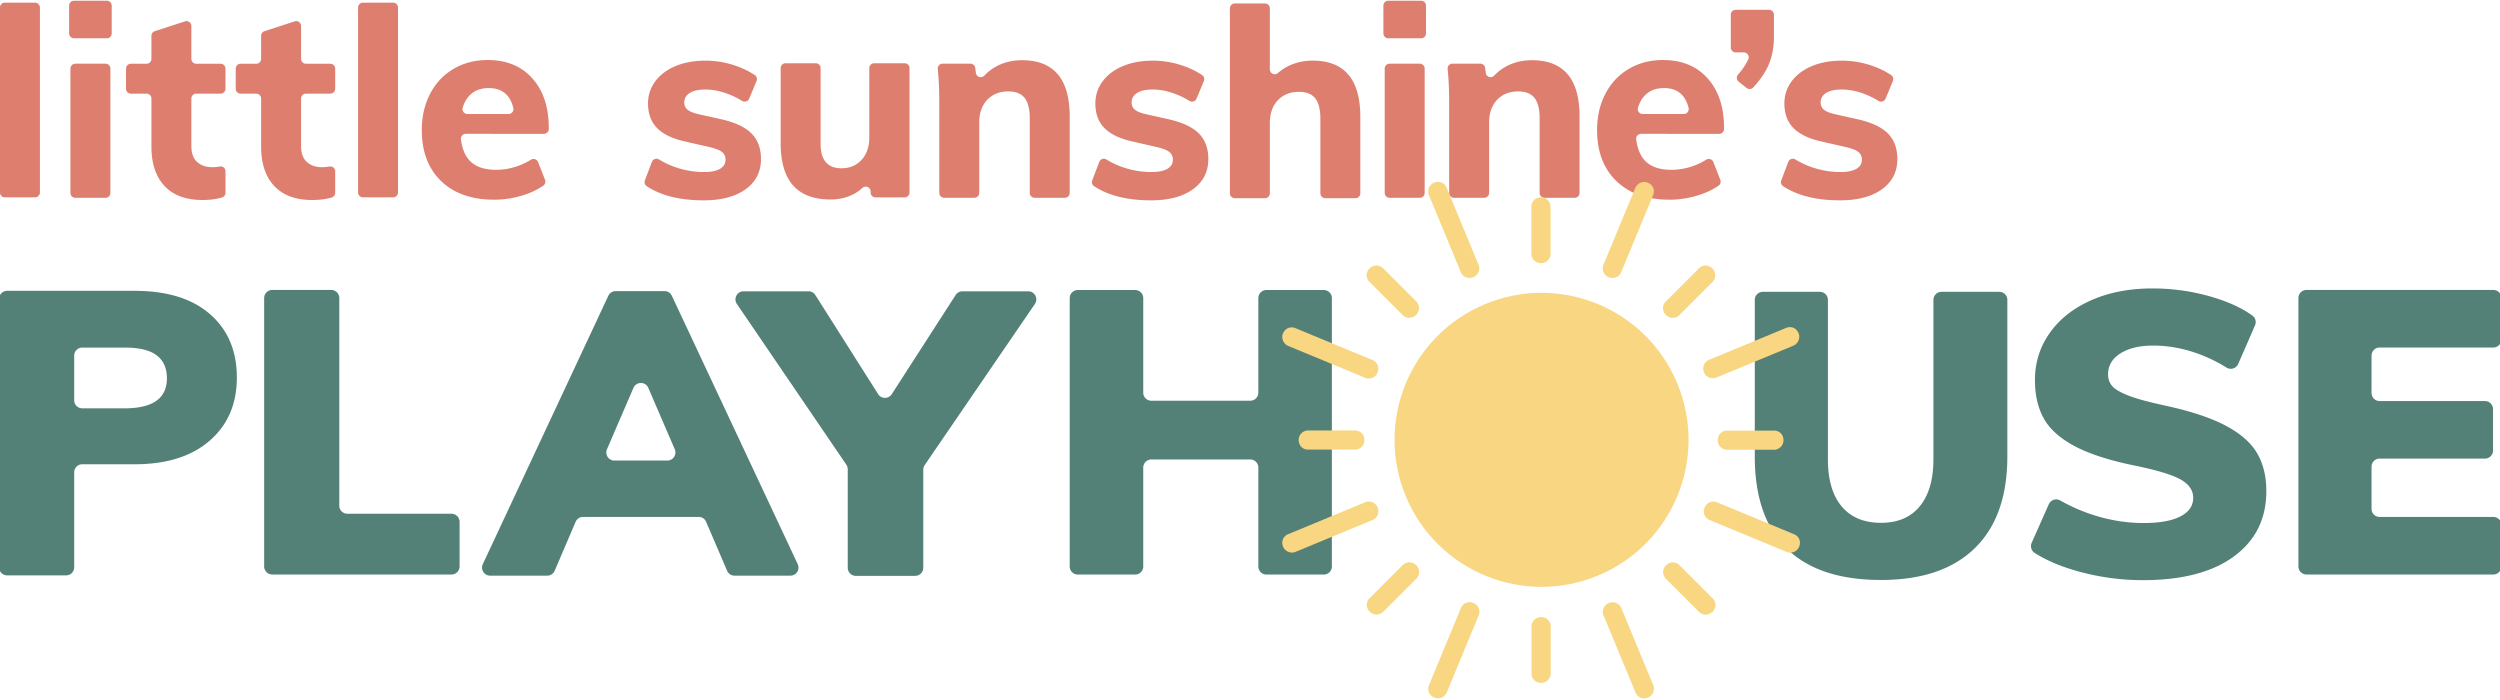 <svg xmlns="http://www.w3.org/2000/svg" xml:space="preserve" style="fill-rule:evenodd;clip-rule:evenodd;stroke-linejoin:round;stroke-miterlimit:2" viewBox="0 0 100 28"><path d="M0-33.034c18.824 0 28.241-6.661 28.241-19.983 0-6.747-2.265-11.857-6.795-15.319C16.918-71.8 9.766-73.531 0-73.531h-28.177a5.394 5.394 0 0 0-5.394 5.393v29.711a5.394 5.394 0 0 0 5.394 5.393zm-83.657-72.937a5.394 5.394 0 0 1 5.393-5.394H6.66q32.5 0 50.354 15.587 17.849 15.587 17.85 42.227-.002 26.379-18.116 42.097C44.667-.972 27.973 4.263 6.66 4.263h-34.837a5.394 5.394 0 0 0-5.394 5.394v63.281a5.393 5.393 0 0 1-5.393 5.393h-39.3a5.394 5.394 0 0 1-5.393-5.393z" style="fill:#538177;fill-rule:nonzero" transform="matrix(.06 0 0 .06 4.982 18.315)"/><path d="M0-189.696h39.301a5.394 5.394 0 0 1 5.394 5.393v138.412a5.393 5.393 0 0 0 5.393 5.394h69.407a5.393 5.393 0 0 1 5.394 5.393v29.71A5.394 5.394 0 0 1 119.495 0H0a5.393 5.393 0 0 1-5.393-5.394v-178.909A5.393 5.393 0 0 1 0-189.696" style="fill:#538177;fill-rule:nonzero" transform="matrix(.06 0 0 .06 10.89 22.98)"/><path d="m0 21.177-17.645-40.928c-1.873-4.344-8.032-4.344-9.905 0l-17.645 40.928c-1.535 3.56 1.076 7.528 4.953 7.528h35.289c3.877 0 6.488-3.968 4.953-7.528m15.943 45.094h-77.078a5.39 5.39 0 0 0-4.957 3.269l-13.982 32.627a5.39 5.39 0 0 1-4.957 3.269h-38.057c-3.948 0-6.558-4.102-4.885-7.678l83.676-178.909a5.39 5.39 0 0 1 4.886-3.108H-6.84a5.39 5.39 0 0 1 4.883 3.103L81.967 97.753c1.678 3.576-.932 7.683-4.883 7.683H39.84a5.39 5.39 0 0 1-4.958-3.269L20.9 69.54a5.39 5.39 0 0 0-4.957-3.269" style="fill:#538177;fill-rule:nonzero" transform="matrix(.06 0 0 .06 26.991 16.7)"/><path d="M0 48.096v65.406a5.394 5.394 0 0 1-5.393 5.394h-39.568a5.394 5.394 0 0 1-5.394-5.394V47.825a5.4 5.4 0 0 0-.935-3.036l-72.983-107.16c-2.438-3.58.126-8.429 4.458-8.429h43.314c1.847 0 3.566.946 4.555 2.506l41.85 66.03c2.109 3.327 6.956 3.345 9.089.035l42.594-66.099A5.39 5.39 0 0 1 26.12-70.8h43.849c4.336 0 6.9 4.859 4.451 8.438L.942 45.051A5.4 5.4 0 0 0 0 48.096" style="fill:#538177;fill-rule:nonzero" transform="matrix(.06 0 0 .06 36.931 15.9)"/><path d="M0-178.909V0a5.393 5.393 0 0 1-5.393 5.393H-43.63A5.393 5.393 0 0 1-49.023 0v-65.944a5.393 5.393 0 0 0-5.393-5.393h-65.941a5.393 5.393 0 0 0-5.394 5.393V0a5.39 5.39 0 0 1-5.393 5.393h-38.236A5.393 5.393 0 0 1-174.774 0v-178.909a5.393 5.393 0 0 1 5.394-5.393h38.236a5.39 5.39 0 0 1 5.393 5.393v63.013a5.393 5.393 0 0 0 5.394 5.393h65.941a5.393 5.393 0 0 0 5.393-5.393v-63.013a5.393 5.393 0 0 1 5.393-5.393h38.237A5.393 5.393 0 0 1 0-178.909" style="fill:#538177;fill-rule:nonzero" transform="matrix(.06 0 0 .06 53.275 22.659)"/><path d="M0 150.262q-21.316-20.91-21.315-61.41V-15.523a5.394 5.394 0 0 1 5.393-5.393h37.969a5.394 5.394 0 0 1 5.393 5.393v106.24q0 20.518 9.193 31.438c6.128 7.286 14.873 10.924 26.242 10.924q16.785.002 25.844-11.058c6.036-7.368 9.059-17.805 9.059-31.304v-106.24a5.393 5.393 0 0 1 5.393-5.393h38.501a5.394 5.394 0 0 1 5.394 5.393V88.852q-.002 39.963-21.714 61.145-21.715 21.18-62.477 21.181c-27.708 0-48.669-6.969-62.875-20.916" style="fill:#538177;fill-rule:nonzero" transform="matrix(.06 0 0 .06 71.47 12.928)"/><path d="M0 183.302q-17.824-4.8-29.962-12.537a5.41 5.41 0 0 1-2.053-6.755l11.424-25.756c1.287-2.901 4.797-4.086 7.557-2.519a117.2 117.2 0 0 0 24.357 10.401c10.391 3.108 20.822 4.662 31.304 4.662q15.983 0 24.511-4.397 8.525-4.397 8.526-12.39-.002-7.19-7.727-11.854-7.728-4.658-29.04-9.193-26.911-5.326-41.828-13.188-14.922-7.854-20.913-18.515c-3.998-7.103-5.997-15.72-5.997-25.843q0-17.32 9.858-31.306C-13.414 14.787-4.175 7.508 7.725 2.266Q25.573-5.593 48.49-5.595c13.672 0 26.949 1.913 39.829 5.728q16.415 4.873 26.773 12.338a5.4 5.4 0 0 1 1.797 6.545L105.665 44.75c-1.313 3.012-4.99 4.154-7.782 2.421q-10.158-6.302-21.152-10.005c-9.239-3.105-18.475-4.662-27.711-4.662-9.056 0-16.342 1.733-21.845 5.195q-8.26 5.197-8.258 13.99c0 3.196.972 5.859 2.928 7.992 1.953 2.13 5.595 4.221 10.924 6.259q7.995 3.07 23.978 6.527c17.226 3.73 30.774 8.218 40.632 13.456q14.784 7.862 20.912 18.384 6.127 10.527 6.128 25.176 0 27.713-21.58 43.559-21.579 15.856-60.745 15.855-21.317 0-42.094-5.595" style="fill:#538177;fill-rule:nonzero" transform="matrix(.06 0 0 .06 83.188 11.873)"/><path d="M0-189.696h124.56a5.394 5.394 0 0 1 5.393 5.393v27.581a5.394 5.394 0 0 1-5.393 5.393H48.758a5.393 5.393 0 0 0-5.393 5.393v24.914a5.393 5.393 0 0 0 5.393 5.394h70.204a5.39 5.39 0 0 1 5.393 5.393v27.577a5.393 5.393 0 0 1-5.393 5.394H48.758a5.39 5.39 0 0 0-5.393 5.393v28.11a5.393 5.393 0 0 0 5.393 5.394h75.802a5.393 5.393 0 0 1 5.393 5.393v27.58A5.394 5.394 0 0 1 124.56 0H0a5.393 5.393 0 0 1-5.393-5.394v-178.909A5.393 5.393 0 0 1 0-189.696" style="fill:#538177;fill-rule:nonzero" transform="matrix(.06 0 0 .06 92.26 22.98)"/><path d="M0-129.8h20.122a3.254 3.254 0 0 1 3.254 3.255v123.29A3.255 3.255 0 0 1 20.122 0H0a3.255 3.255 0 0 1-3.255-3.255v-123.29A3.255 3.255 0 0 1 0-129.8" style="fill:#dd7e6f;fill-rule:nonzero" transform="matrix(.06 0 0 .06 .194 7.894)"/><path d="M0-47.441h20.122a3.254 3.254 0 0 1 3.254 3.255v82.904a3.254 3.254 0 0 1-3.254 3.255H0a3.255 3.255 0 0 1-3.255-3.255v-82.904A3.255 3.255 0 0 1 0-47.441m24.258-38.718v18.533a3.254 3.254 0 0 1-3.255 3.254H-.882a3.254 3.254 0 0 1-3.255-3.254v-18.533a3.255 3.255 0 0 1 3.255-3.255h21.885a3.255 3.255 0 0 1 3.255 3.255" style="fill:#dd7e6f;fill-rule:nonzero" transform="matrix(.06 0 0 .06 3.013 5.394)"/><path d="M0-22.038a3.255 3.255 0 0 0-3.255 3.255v31.486q0 7.407 3.879 10.848 3.878 3.44 10.052 3.439 2.327 0 5.036-.445c1.974-.323 3.783 1.142 3.783 3.142v14.364c0 1.445-.944 2.72-2.329 3.133q-5.611 1.673-13.014 1.674-16.58.001-25.308-9.349-8.73-9.346-8.73-26.276v-32.016a3.255 3.255 0 0 0-3.255-3.255h-10.421a3.255 3.255 0 0 1-3.255-3.255v-13.418a3.255 3.255 0 0 1 3.255-3.255h10.421a3.255 3.255 0 0 0 3.255-3.255v-15.367c0-1.411.908-2.661 2.25-3.096l20.122-6.53c2.102-.682 4.259.885 4.259 3.096v21.897A3.255 3.255 0 0 0 0-41.966h16.24a3.255 3.255 0 0 1 3.255 3.255v13.418a3.255 3.255 0 0 1-3.255 3.255z" style="fill:#dd7e6f;fill-rule:nonzero" transform="matrix(.06 0 0 .06 7.85 5.068)"/><path d="M0-22.038a3.255 3.255 0 0 0-3.255 3.255v31.486q0 7.407 3.879 10.848 3.878 3.44 10.052 3.439 2.327 0 5.036-.445c1.974-.323 3.783 1.142 3.783 3.142v14.364c0 1.445-.944 2.72-2.329 3.133q-5.61 1.673-13.014 1.674-16.58.001-25.308-9.349-8.73-9.346-8.73-26.276v-32.016a3.255 3.255 0 0 0-3.255-3.255h-10.421a3.255 3.255 0 0 1-3.255-3.255v-13.418a3.255 3.255 0 0 1 3.255-3.255h10.421a3.255 3.255 0 0 0 3.255-3.255v-15.367c0-1.411.908-2.661 2.25-3.096l20.122-6.53c2.102-.682 4.259.885 4.259 3.096v21.897A3.255 3.255 0 0 0 0-41.966h16.24a3.255 3.255 0 0 1 3.255 3.255v13.418a3.255 3.255 0 0 1-3.255 3.255z" style="fill:#dd7e6f;fill-rule:nonzero" transform="matrix(.06 0 0 .06 12.238 5.068)"/><path d="M0-129.8h20.122a3.254 3.254 0 0 1 3.254 3.255v123.29A3.255 3.255 0 0 1 20.122 0H0a3.255 3.255 0 0 1-3.255-3.255v-123.29A3.255 3.255 0 0 1 0-129.8" style="fill:#dd7e6f;fill-rule:nonzero" transform="matrix(.06 0 0 .06 14.518 7.894)"/><path d="M0-46.914q-3.422 3.23-5.094 8.63c-.651 2.101.914 4.247 3.113 4.247h27.447c2.113 0 3.674-1.993 3.169-4.044q-3.26-13.24-16.377-13.24C7.2-51.321 3.115-49.848 0-46.914m49.035 26.103H-3.044c-1.945 0-3.487 1.705-3.239 3.634Q-5.027-7.42-.088-2.559c3.881 3.823 9.639 5.734 17.284 5.734Q24.073 3.174 30.95.881a43.7 43.7 0 0 0 9.385-4.415c1.751-1.095 4.057-.39 4.811 1.533l4.65 11.853a3.28 3.28 0 0 1-1.192 3.888q-5.754 4.008-13.684 6.454-9.436 2.906-18.96 2.908-22.577-.001-35.448-12.434-12.875-12.432-12.875-33.95 0-13.576 5.557-24.247 5.555-10.669 15.607-16.577 10.052-5.91 22.75-5.91 18.87.002 29.805 12.258c7.289 8.171 10.934 19.196 10.934 33.066v.626a3.255 3.255 0 0 1-3.255 3.255" style="fill:#dd7e6f;fill-rule:nonzero" transform="matrix(.06 0 0 .06 18.814 6.602)"/><path d="m0 66.5 4.701-12.338c.729-1.914 3.011-2.667 4.755-1.592q5.723 3.527 12.39 5.636a58.1 58.1 0 0 0 17.636 2.732q6.88.002 10.582-2.117c2.469-1.411 3.703-3.465 3.703-6.171q0-3.346-2.644-5.292-2.647-1.937-9.347-3.351l-14.639-3.35q-12.873-2.819-18.959-8.996-6.083-6.17-6.083-16.4Q2.094 6.976 6.945.448q4.847-6.523 13.491-10.141c5.759-2.408 12.403-3.616 19.928-3.616q9.524-.001 18.694 2.909 7.747 2.46 14.113 6.618c1.333.87 1.889 2.544 1.278 4.014l-4.901 11.785a3.244 3.244 0 0 1-4.685 1.522q-5.338-3.254-10.831-5.156-7.142-2.468-13.845-2.467-6.525.002-10.227 2.29c-2.469 1.532-3.704 3.645-3.704 6.352 0 1.999.732 3.612 2.203 4.849q2.204 1.853 7.849 3.086l14.99 3.351q13.755 3.176 19.93 9.521 6.17 6.35 6.171 16.931 0 12.698-10.227 20.104-10.233 7.408-28.042 7.409c-15.693 0-28.306-3.128-37.837-9.395C0 69.564-.551 67.946 0 66.5" style="fill:#dd7e6f;fill-rule:nonzero" transform="matrix(.06 0 0 .06 25.795 3.225)"/><path d="M0-84.314V-1.41a3.255 3.255 0 0 1-3.255 3.255h-19.414a3.255 3.255 0 0 1-3.255-3.255v-.654c0-2.875-3.394-4.274-5.519-2.338a28 28 0 0 1-5.592 3.953q-6.88 3.705-15.52 3.704-16.755.001-25.043-9.349-8.29-9.344-8.288-28.216v-50.004a3.255 3.255 0 0 1 3.255-3.255h20.119a3.255 3.255 0 0 1 3.255 3.255v50.534q-.001 16.225 13.933 16.223c5.525 0 9.992-1.877 13.403-5.64q5.114-5.644 5.115-14.818v-46.299a3.255 3.255 0 0 1 3.255-3.255h20.296A3.255 3.255 0 0 1 0-84.314" style="fill:#dd7e6f;fill-rule:nonzero" transform="matrix(.06 0 0 .06 36.38 7.784)"/><path d="M0-16.576v50.888a3.254 3.254 0 0 1-3.255 3.254h-20.119a3.254 3.254 0 0 1-3.255-3.254v-49.655q0-9.343-3.439-13.668-3.439-4.319-10.846-4.319-8.82.001-14.11 5.641c-3.526 3.767-5.29 8.819-5.29 15.167v46.834a3.254 3.254 0 0 1-3.255 3.254H-83.69a3.254 3.254 0 0 1-3.255-3.254v-60.587q0-12.08-1.008-22.013c-.194-1.911 1.314-3.559 3.235-3.559h18.532a3.256 3.256 0 0 1 3.23 2.851l.415 3.324c.345 2.761 3.721 3.797 5.636 1.779a32 32 0 0 1 7.789-6.014q7.67-4.236 17.372-4.235Q0-54.141 0-16.576" style="fill:#dd7e6f;fill-rule:nonzero" transform="matrix(.06 0 0 .06 42.788 5.657)"/><path d="m0 66.5 4.701-12.338c.729-1.914 3.011-2.667 4.755-1.592q5.723 3.527 12.39 5.636a58.1 58.1 0 0 0 17.636 2.732q6.88.002 10.583-2.117c2.468-1.411 3.702-3.465 3.702-6.171q0-3.346-2.644-5.292-2.647-1.937-9.347-3.351l-14.638-3.35q-12.874-2.819-18.96-8.996-6.083-6.17-6.083-16.4Q2.094 6.976 6.945.448q4.847-6.523 13.491-10.141c5.759-2.408 12.403-3.616 19.928-3.616q9.524-.001 18.694 2.909 7.747 2.46 14.113 6.618c1.333.87 1.889 2.544 1.278 4.014l-4.901 11.785a3.244 3.244 0 0 1-4.685 1.522q-5.338-3.254-10.831-5.156-7.142-2.468-13.845-2.467-6.525.002-10.227 2.29c-2.469 1.532-3.704 3.645-3.704 6.352 0 1.999.732 3.612 2.203 4.849q2.204 1.853 7.849 3.086l14.99 3.351q13.755 3.176 19.93 9.521 6.17 6.35 6.171 16.931 0 12.698-10.227 20.104-10.233 7.408-28.042 7.409c-15.693 0-28.306-3.128-37.837-9.395C0 69.564-.551 67.946 0 66.5" style="fill:#dd7e6f;fill-rule:nonzero" transform="matrix(.06 0 0 .06 43.689 3.225)"/><path d="M0 21.515v50.888a3.254 3.254 0 0 1-3.255 3.254h-20.119a3.254 3.254 0 0 1-3.255-3.254V22.748q0-9.343-3.439-13.668-3.44-4.319-10.846-4.319-8.82.001-14.11 5.641c-3.526 3.767-5.29 8.819-5.29 15.167v46.834a3.254 3.254 0 0 1-3.255 3.254H-83.69a3.254 3.254 0 0 1-3.255-3.254v-123.29a3.255 3.255 0 0 1 3.255-3.255h20.121a3.255 3.255 0 0 1 3.255 3.255v40.671c0 2.805 3.304 4.288 5.403 2.428a31.1 31.1 0 0 1 6.765-4.558q7.407-3.706 16.402-3.705Q0-16.049 0 21.515" style="fill:#dd7e6f;fill-rule:nonzero" transform="matrix(.06 0 0 .06 54.413 3.388)"/><path d="M0-47.441h20.121a3.255 3.255 0 0 1 3.255 3.255v82.904a3.255 3.255 0 0 1-3.255 3.255H0a3.255 3.255 0 0 1-3.255-3.255v-82.904A3.255 3.255 0 0 1 0-47.441m24.258-38.718v18.533a3.254 3.254 0 0 1-3.255 3.254H-.882a3.254 3.254 0 0 1-3.255-3.254v-18.533a3.255 3.255 0 0 1 3.255-3.255h21.885a3.255 3.255 0 0 1 3.255 3.255" style="fill:#dd7e6f;fill-rule:nonzero" transform="matrix(.06 0 0 .06 55.584 5.394)"/><path d="M0-16.576v50.888a3.254 3.254 0 0 1-3.255 3.254h-20.119a3.254 3.254 0 0 1-3.255-3.254v-49.655q0-9.343-3.439-13.668-3.439-4.319-10.846-4.319-8.82.001-14.11 5.641c-3.526 3.767-5.29 8.819-5.29 15.167v46.834a3.254 3.254 0 0 1-3.254 3.254H-83.69a3.254 3.254 0 0 1-3.255-3.254v-60.587q0-12.08-1.008-22.013c-.194-1.911 1.314-3.559 3.235-3.559h18.532a3.256 3.256 0 0 1 3.23 2.851l.415 3.324c.346 2.761 3.721 3.797 5.637 1.779a32 32 0 0 1 7.788-6.014q7.67-4.236 17.372-4.235Q0-54.141 0-16.576" style="fill:#dd7e6f;fill-rule:nonzero" transform="matrix(.06 0 0 .06 63.183 5.657)"/><path d="M0-46.914q-3.422 3.23-5.094 8.63c-.651 2.101.914 4.247 3.113 4.247h27.447c2.113 0 3.674-1.993 3.169-4.044q-3.26-13.24-16.377-13.24C7.2-51.321 3.115-49.848 0-46.914m49.035 26.103H-3.044c-1.945 0-3.487 1.705-3.239 3.634Q-5.026-7.42-.089-2.559c3.882 3.823 9.64 5.734 17.285 5.734Q24.073 3.174 30.95.881a43.7 43.7 0 0 0 9.385-4.415c1.751-1.095 4.057-.39 4.811 1.533l4.65 11.853a3.28 3.28 0 0 1-1.192 3.888q-5.754 4.008-13.684 6.454-9.436 2.906-18.96 2.908-22.577-.001-35.448-12.434-12.875-12.432-12.875-33.95 0-13.576 5.557-24.247 5.555-10.669 15.607-16.577 10.052-5.91 22.75-5.91 18.87.002 29.805 12.258c7.289 8.171 10.934 19.196 10.934 33.066v.626a3.255 3.255 0 0 1-3.255 3.255" style="fill:#dd7e6f;fill-rule:nonzero" transform="matrix(.06 0 0 .06 65.825 6.602)"/><path d="M0-53.177a3.255 3.255 0 0 1 3.255 3.255v14.909c0 6.941-1.208 13.171-3.616 18.694Q-3.517-9.086-10.494-1.453c-1.165 1.274-3.113 1.453-4.463.378l-5.321-4.238c-1.463-1.165-1.626-3.314-.389-4.716q4.572-5.184 6.808-10.13c.98-2.167-.583-4.625-2.962-4.625h-5.416a3.255 3.255 0 0 1-3.255-3.255v-21.883a3.255 3.255 0 0 1 3.255-3.255z" style="fill:#dd7e6f;fill-rule:nonzero" transform="matrix(.06 0 0 .06 70.762 3.583)"/><path d="m0 66.5 4.701-12.338c.729-1.914 3.011-2.667 4.755-1.592q5.723 3.527 12.39 5.636a58.1 58.1 0 0 0 17.636 2.732q6.88.002 10.582-2.117c2.469-1.411 3.703-3.465 3.703-6.171q0-3.346-2.644-5.292-2.647-1.937-9.347-3.351l-14.639-3.35q-12.873-2.819-18.959-8.996-6.083-6.17-6.083-16.4Q2.093 6.976 6.944.448q4.849-6.523 13.492-10.141c5.759-2.408 12.403-3.616 19.928-3.616q9.524-.001 18.694 2.909 7.747 2.46 14.113 6.618c1.333.87 1.889 2.544 1.278 4.014l-4.901 11.785a3.244 3.244 0 0 1-4.685 1.522q-5.338-3.254-10.831-5.156-7.142-2.468-13.845-2.467-6.525.002-10.227 2.29c-2.469 1.532-3.704 3.645-3.704 6.352 0 1.999.732 3.612 2.203 4.849q2.204 1.853 7.849 3.086l14.99 3.351q13.755 3.176 19.93 9.521 6.17 6.35 6.171 16.931 0 12.698-10.227 20.104-10.233 7.408-28.042 7.409c-15.693 0-28.306-3.128-37.837-9.395C0 69.564-.551 67.946 0 66.5" style="fill:#dd7e6f;fill-rule:nonzero" transform="matrix(.06 0 0 .06 71.25 3.225)"/><path d="M-91.118-136.367c-54.469.001-98.624 44.156-98.624 98.624-.001 54.47 44.155 98.625 98.624 98.626 54.47-.001 98.625-44.156 98.625-98.625.001-54.469-44.155-98.625-98.625-98.625" style="fill:#f8d682;fill-rule:nonzero" transform="matrix(-.023 -.055 -.055 .023 57.49 13.45)"/><path d="M0-13.017c3.189-3.189 2.308-8.908-2.644-10.697-2.19-.792-4.653-.1-6.3 1.547L-31.114.002a6.227 6.227 0 0 0 .014 8.82l.214.214a6.227 6.227 0 0 0 8.819.014z" style="fill:#f8d682;fill-rule:nonzero" transform="matrix(.06 0 0 .06 68.497 12.063)"/><path d="M0 12.794c.867 0 1.693-.171 2.447-.484 3.206-1.328 5.098-5.189 3.182-9.086C4.626 1.184 2.432 0 .159 0h-31.366a6.227 6.227 0 0 0-6.227 6.246v.302a6.227 6.227 0 0 0 6.227 6.246z" style="fill:#f8d682;fill-rule:nonzero" transform="matrix(.06 0 0 .06 70.956 17.223)"/><path d="M0-29.51c0-4.509-4.665-7.928-9.431-5.696-2.11.988-3.364 3.22-3.364 5.55V1.697a6.227 6.227 0 0 0 6.246 6.227h.303A6.227 6.227 0 0 0 0 1.697z" style="fill:#f8d682;fill-rule:nonzero" transform="matrix(.06 0 0 .06 62.023 10.048)"/><path d="M0 57.119 21.331 5.621c.891-2.152.588-4.691-.981-6.412-3.548-3.89-9.17-2.516-10.895 1.65l-21.276 51.364c-1.333 3.218.242 6.861 3.461 8.193l.06.024.06.025c3.217 1.335 6.907-.128 8.24-3.346" style="fill:#f8d682;fill-rule:nonzero" transform="matrix(.06 0 0 .06 64.846 7.463)"/><path d="m0-33.489-51.499 21.332c-2.152.891-3.734 2.903-3.84 5.23-.239 5.258 4.705 8.26 8.871 6.534L4.896-21.668c3.219-1.333 4.681-5.023 3.346-8.241l-.025-.059-.024-.06C6.861-33.247 3.218-34.822 0-33.489" style="fill:#f8d682;fill-rule:nonzero" transform="matrix(.06 0 0 .06 54.612 22.098)"/><path d="m0 9.069-51.499-21.332c-2.153-.891-4.695-.587-6.415.985-3.885 3.55-2.512 9.167 1.654 10.892L-4.896 20.89c3.218 1.333 6.861-.242 8.193-3.461l.024-.06.025-.06c1.335-3.217-.128-6.907-3.346-8.24" style="fill:#f8d682;fill-rule:nonzero" transform="matrix(.06 0 0 .06 54.903 13.86)"/><path d="M0 45.999-21.332-5.5c-.891-2.152-2.904-3.735-5.232-3.84-5.258-.237-8.257 4.707-6.532 8.872l21.275 51.363c1.333 3.219 5.023 4.681 8.241 3.346l.059-.024.06-.025C-.242 52.861 1.333 49.217 0 45.999" style="fill:#f8d682;fill-rule:nonzero" transform="matrix(.06 0 0 .06 59.143 7.834)"/><path d="M0-12.795c-4.508.002-7.924 4.66-5.699 9.426C-4.713-1.256-2.479 0-.147 0h31.355a6.226 6.226 0 0 0 6.226-6.246v-.303a6.226 6.226 0 0 0-6.226-6.246z" style="fill:#f8d682;fill-rule:nonzero" transform="matrix(.06 0 0 .06 52.33 17.985)"/><path d="M0 31.204a6.4 6.4 0 0 0 6.975 1.388c1.531-.634 2.866-1.889 3.616-3.765.904-2.261.27-4.857-1.452-6.579L-13.019.09a6.227 6.227 0 0 0-8.82.014l-.214.214a6.227 6.227 0 0 0-.014 8.819z" style="fill:#f8d682;fill-rule:nonzero" transform="matrix(.06 0 0 .06 67.958 22.6)"/><path d="M0 12.97c-1.608 1.608-2.323 3.999-1.587 6.151 1.404 4.106 5.47 5.498 8.675 4.17a6.4 6.4 0 0 0 2.072-1.388L31.227-.164a6.227 6.227 0 0 0-.014-8.819L31-9.197a6.23 6.23 0 0 0-8.82-.013z" style="fill:#f8d682;fill-rule:nonzero" transform="matrix(.06 0 0 .06 54.781 23.154)"/><path d="M0 31.105c0 2.45 1.403 4.751 3.664 5.695 1.849.773 3.661.713 5.18.084a6.4 6.4 0 0 0 3.951-5.913V-.236a6.227 6.227 0 0 0-6.246-6.227h-.303A6.227 6.227 0 0 0 0-.236z" style="fill:#f8d682;fill-rule:nonzero" transform="matrix(.06 0 0 .06 61.261 25.073)"/><path d="M0-25.279c-1.335 3.218.128 6.907 3.346 8.24L54.709 4.237a6.38 6.38 0 0 0 4.897 0c2.363-.979 4.142-3.366 3.971-6.594-.123-2.305-1.701-4.286-3.833-5.169L8.242-28.859c-3.218-1.333-6.862.242-8.193 3.461l-.024.059z" style="fill:#f8d682;fill-rule:nonzero" transform="matrix(.06 0 0 .06 68.182 21.822)"/><path d="M0-30.363c-3.19-3.19-8.911-2.308-10.697 2.647-.79 2.19-.099 4.652 1.547 6.298L13.019.751a6.23 6.23 0 0 0 8.82-.014l.214-.214a6.227 6.227 0 0 0 .013-8.82z" style="fill:#f8d682;fill-rule:nonzero" transform="matrix(.06 0 0 .06 55.327 12.557)"/><path d="M0-56.02-21.333-4.518c-.883 2.132-.598 4.649.945 6.365 2.162 2.404 5.108 2.834 7.471 1.855A6.38 6.38 0 0 0-9.455.239L11.82-51.124c1.333-3.218-.242-6.861-3.461-8.193l-.059-.024-.06-.025c-3.217-1.335-6.907.128-8.24 3.346" style="fill:#f8d682;fill-rule:nonzero" transform="matrix(.06 0 0 .06 58.439 27.68)"/><path d="m0-33.594-51.499 21.331c-3.218 1.334-4.68 5.023-3.345 8.241l.024.06.025.059c1.331 3.219 4.974 4.794 8.193 3.461L4.761-21.717c4.166-1.726 5.54-7.346 1.652-10.894-1.72-1.57-4.261-1.874-6.413-.983" style="fill:#f8d682;fill-rule:nonzero" transform="matrix(.06 0 0 .06 71.449 15.13)"/><path d="M0-45.999 21.332 5.5c.891 2.153 2.904 3.735 5.232 3.84 5.258.237 8.258-4.706 6.532-8.871L11.821-50.895c-1.333-3.219-5.023-4.681-8.241-3.346l-.06.025-.059.024C.242-52.861-1.333-49.217 0-45.999" style="fill:#f8d682;fill-rule:nonzero" transform="matrix(.06 0 0 .06 64.142 27.374)"/></svg>